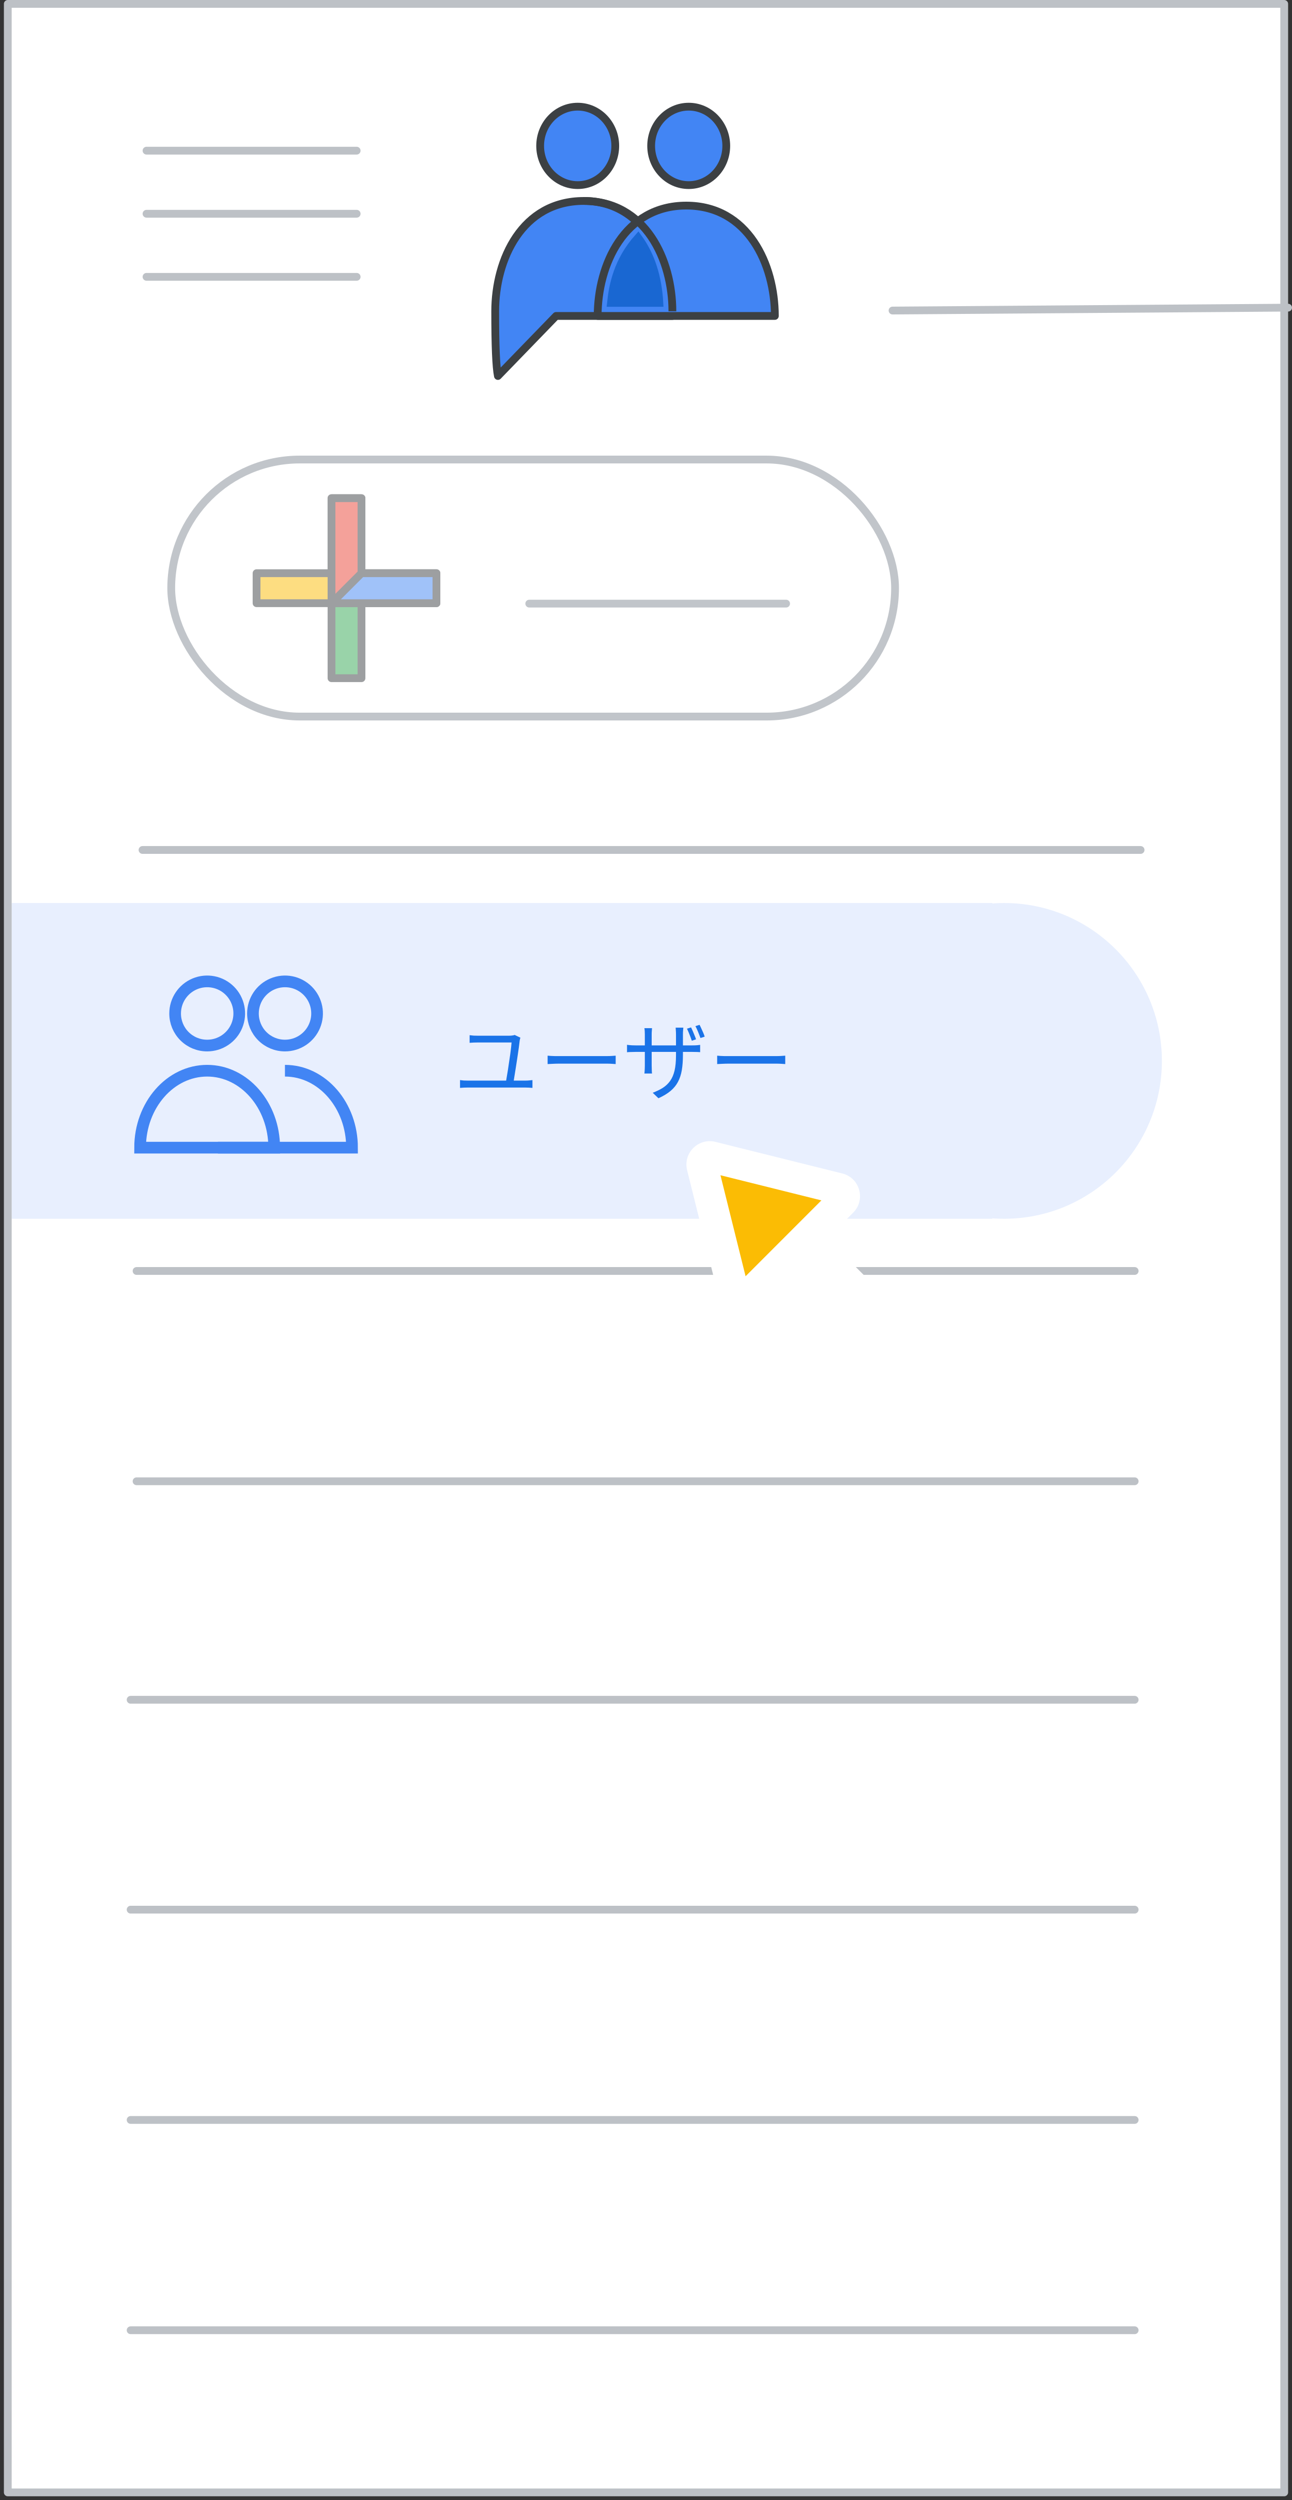 <svg width="166" height="321" viewBox="0 0 166 321" fill="none" xmlns="http://www.w3.org/2000/svg">
<rect x="0" y="0" width="166" height="321" fill="#333333" stroke="none"/>
<g id="groups-group-settings-people" clip-path="url(#clip0_6118_4431)">
<rect id="background" x="165" y="0.5" width="319.5" height="164" transform="rotate(90 165 0.5)" fill="white"/>
<g id="Groups icon - illustrated">
<path id="Oval" fill-rule="evenodd" clip-rule="evenodd" d="M63.974 48.274L71.449 40.564C78.695 40.564 83.678 40.564 86.399 40.564C86.399 34.004 82.974 25.799 75.008 25.799C67.042 25.799 63.625 33.328 63.625 39.967C63.625 44.393 63.741 47.162 63.974 48.274Z" fill="#4285F4" stroke="#3C4043" stroke-linejoin="round"/>
<path id="Oval_2" fill-rule="evenodd" clip-rule="evenodd" d="M99.556 40.564C99.556 34.004 96.139 26.396 88.173 26.396C80.207 26.396 76.79 34.004 76.79 40.564C79.61 40.564 95.475 40.564 99.556 40.564Z" fill="#4285F4" stroke="#3C4043" stroke-linejoin="round"/>
<path id="Oval_3" d="M86.391 39.967C86.391 33.407 82.974 25.799 75.008 25.799" stroke="#3C4043" stroke-linejoin="round"/>
<path id="Oval_4" d="M88.488 23.766C91.153 23.766 93.313 21.511 93.313 18.731C93.313 15.95 91.153 13.696 88.488 13.696C85.823 13.696 83.663 15.95 83.663 18.731C83.663 21.511 85.823 23.766 88.488 23.766Z" fill="#4285F4" stroke="#3C4043"/>
<path id="Oval_5" d="M74.225 23.766C76.89 23.766 79.05 21.511 79.05 18.731C79.05 15.95 76.89 13.696 74.225 13.696C71.56 13.696 69.4 15.95 69.4 18.731C69.4 21.511 71.56 23.766 74.225 23.766Z" fill="#4285F4" stroke="#3C4043"/>
<path id="Path-24" fill-rule="evenodd" clip-rule="evenodd" d="M81.991 30.506C79.349 33.48 78.744 36.575 78.498 38.889C78.873 38.889 80.946 38.889 84.718 38.889C84.532 35.531 83.623 32.737 81.991 30.506Z" fill="#1967D2" stroke="#1967D2"/>
</g>
<g id="Menu">
<path id="Line" d="M18.825 19.344H45.825" stroke="#BDC1C6" stroke-linecap="round" stroke-linejoin="round"/>
<path id="Line_2" d="M18.825 27.444H45.825" stroke="#BDC1C6" stroke-linecap="round" stroke-linejoin="round"/>
<path id="Line_3" d="M18.825 35.544H45.825" stroke="#BDC1C6" stroke-linecap="round" stroke-linejoin="round"/>
</g>
<g id="Group 2">
<rect id="Rectangle Copy" x="22" y="59" width="93" height="33" rx="16.5" fill="white" stroke="#C1C5CA"/>
<path id="Line Copy 7" d="M68 77.5H101" stroke="#C1C5CA" stroke-linecap="round"/>
<g id="Plus" opacity="0.5">
<g id="Group">
<g id="Rectangle 2">
<rect id="Rectangle" x="42.593" y="63.963" width="3.852" height="23.111" fill="#34A853" stroke="#3C4043" stroke-linejoin="round"/>
</g>
<rect id="Rectangle_2" x="56.074" y="73.593" width="3.852" height="23.111" transform="rotate(90 56.074 73.593)" fill="#FBBC04" stroke="#3C4043" stroke-linejoin="round"/>
<path id="Rectangle_3" fill-rule="evenodd" clip-rule="evenodd" d="M42.593 63.963H46.444V75.518L42.593 77.444V63.963Z" fill="#EA4335" stroke="#3C4043" stroke-linejoin="round"/>
<path id="Rectangle_4" fill-rule="evenodd" clip-rule="evenodd" d="M56.074 73.593V77.444H42.593L46.444 73.593H56.074Z" fill="#4285F4" stroke="#3C4043" stroke-linejoin="round"/>
</g>
</g>
</g>
<path id="Line 4 Copy 34" d="M16.784 218.236H145.784" stroke="#BDC1C6" stroke-linecap="round"/>
<path id="Line 4 Copy 19" d="M17.547 163.182H145.784" stroke="#BDC1C6" stroke-linecap="round"/>
<path id="Line 4 Copy 22" d="M17.547 190.182H145.784" stroke="#BDC1C6" stroke-linecap="round"/>
<rect id="Rectangle Copy 3" x="1.5" y="115.938" width="126" height="40.54" fill="#E8EFFE"/>
<circle id="Oval Copy 5" cx="129.013" cy="136.209" r="20.27" fill="#E8EFFE"/>
<path id="Line 4 Copy 24" d="M16.784 299.182H145.784" stroke="#BDC1C6" stroke-linecap="round"/>
<path id="Line 4 Copy 26" d="M16.784 245.182H145.784" stroke="#BDC1C6" stroke-linecap="round"/>
<path id="Line 4 Copy 27" d="M16.784 272.182H145.784" stroke="#BDC1C6" stroke-linecap="round"/>
<path id="Line 4 Copy 18" d="M18.311 109.128H146.547" stroke="#BDC1C6" stroke-linecap="round"/>
<path id="Line Copy 3" d="M114.675 39.871L165.5 39.5" stroke="#BDC1C6" stroke-linecap="round"/>
<rect id="border" x="165" y="0.5" width="319.5" height="164" transform="rotate(90 165 0.5)" stroke="#BDC1C6" stroke-linejoin="round"/>
<g id="Cursor ">
<g id="Union">
<mask id="path-28-outside-1_6118_4431" maskUnits="userSpaceOnUse" x="79.538" y="138.084" width="44.548" height="44.548" fill="black">
<rect fill="white" x="79.538" y="138.084" width="44.548" height="44.548"/>
<path fill-rule="evenodd" clip-rule="evenodd" d="M91.436 148.547C90.704 148.365 90.042 149.027 90.224 149.759L94.281 166.059C94.469 166.814 95.409 167.074 95.959 166.524L100.639 161.844L111.089 172.294C111.87 173.075 113.136 173.075 113.917 172.294C114.698 171.513 114.698 170.247 113.917 169.466L103.468 159.016L108.202 154.282C108.751 153.732 108.491 152.792 107.736 152.604L91.436 148.547Z"/>
</mask>
<path fill-rule="evenodd" clip-rule="evenodd" d="M91.436 148.547C90.704 148.365 90.042 149.027 90.224 149.759L94.281 166.059C94.469 166.814 95.409 167.074 95.959 166.524L100.639 161.844L111.089 172.294C111.87 173.075 113.136 173.075 113.917 172.294C114.698 171.513 114.698 170.247 113.917 169.466L103.468 159.016L108.202 154.282C108.751 153.732 108.491 152.792 107.736 152.604L91.436 148.547Z" fill="#FBBC04"/>
<path d="M90.224 149.759L92.165 149.276L92.165 149.276L90.224 149.759ZM91.436 148.547L91.919 146.606L91.919 146.606L91.436 148.547ZM94.281 166.059L96.222 165.576L96.222 165.576L94.281 166.059ZM95.959 166.524L97.373 167.939L95.959 166.524ZM100.639 161.844L102.053 160.43L100.639 159.016L99.225 160.43L100.639 161.844ZM113.917 169.466L112.503 170.88L113.917 169.466ZM103.468 159.016L102.053 157.601L100.639 159.016L102.053 160.43L103.468 159.016ZM108.202 154.282L106.787 152.868L108.202 154.282ZM107.736 152.604L107.253 154.545L107.253 154.545L107.736 152.604ZM92.165 149.276C92.347 150.008 91.685 150.67 90.953 150.488L91.919 146.606C89.724 146.06 87.737 148.047 88.283 150.242L92.165 149.276ZM96.222 165.576L92.165 149.276L88.283 150.242L92.341 166.542L96.222 165.576ZM94.545 165.11C95.095 164.56 96.034 164.821 96.222 165.576L92.341 166.542C92.904 168.806 95.723 169.588 97.373 167.939L94.545 165.11ZM99.225 160.43L94.545 165.11L97.373 167.939L102.053 163.258L99.225 160.43ZM112.503 170.88L102.053 160.43L99.225 163.258L109.675 173.708L112.503 170.88ZM112.503 170.88L109.675 173.708C111.237 175.27 113.77 175.27 115.332 173.708L112.503 170.88ZM112.503 170.88L112.503 170.88L115.332 173.708C116.894 172.146 116.894 169.613 115.332 168.051L112.503 170.88ZM102.053 160.43L112.503 170.88L115.332 168.051L104.882 157.601L102.053 160.43ZM106.787 152.868L102.053 157.601L104.882 160.43L109.616 155.696L106.787 152.868ZM107.253 154.545C106.498 154.357 106.237 153.417 106.787 152.868L109.616 155.696C111.266 154.046 110.483 151.227 108.219 150.663L107.253 154.545ZM90.953 150.488L107.253 154.545L108.219 150.663L91.919 146.606L90.953 150.488Z" fill="white" mask="url(#path-28-outside-1_6118_4431)"/>
</g>
</g>
<g id="Icons/users">
<path id="Path" d="M26.62 134.24C28.287 134.24 29.79 133.235 30.427 131.694C31.064 130.154 30.71 128.381 29.53 127.203C28.349 126.026 26.576 125.676 25.036 126.317C23.497 126.957 22.496 128.463 22.5 130.13C22.5 131.222 22.934 132.269 23.707 133.04C24.48 133.811 25.528 134.243 26.62 134.24Z" stroke="#4285F4" stroke-width="1.5" stroke-linecap="round" stroke-linejoin="round"/>
<path id="Path_2" d="M36.62 134.24C38.287 134.24 39.79 133.235 40.427 131.694C41.065 130.154 40.71 128.381 39.53 127.203C38.349 126.026 36.576 125.676 35.036 126.317C33.497 126.957 32.496 128.463 32.5 130.13C32.5 131.222 32.934 132.269 33.707 133.04C34.48 133.811 35.528 134.243 36.62 134.24Z" stroke="#4285F4" stroke-width="1.5" stroke-linecap="round" stroke-linejoin="round"/>
<path id="Path_3" d="M36.61 137.47C39.013 137.47 41.186 138.599 42.75 140.418C44.283 142.203 45.23 144.651 45.23 147.35C45.23 147.35 41.89 147.35 40.22 147.35C36.147 147.35 28 147.35 28 147.35" stroke="#4285F4" stroke-width="1.5"/>
<path id="Path_4" d="M26.62 137.47C21.86 137.47 18 141.9 18 147.35H35.23C35.23 141.9 31.37 137.47 26.62 137.47Z" stroke="#4285F4" stroke-width="1.5"/>
</g>
<path id="People" d="M66.861 133.229C66.839 133.28 66.821 133.343 66.806 133.416C66.792 133.489 66.781 133.548 66.773 133.592C66.751 133.812 66.715 134.109 66.663 134.483C66.612 134.85 66.553 135.253 66.487 135.693C66.421 136.126 66.355 136.555 66.289 136.98C66.223 137.405 66.161 137.794 66.102 138.146C66.044 138.498 66 138.773 65.97 138.971H64.991C65.021 138.81 65.057 138.593 65.101 138.322C65.153 138.043 65.204 137.735 65.255 137.398C65.307 137.061 65.358 136.712 65.409 136.353C65.468 135.994 65.519 135.649 65.563 135.319C65.607 134.989 65.644 134.696 65.673 134.439C65.703 134.182 65.721 133.984 65.728 133.845C65.53 133.845 65.274 133.845 64.958 133.845C64.643 133.845 64.302 133.845 63.935 133.845C63.569 133.845 63.209 133.845 62.857 133.845C62.513 133.845 62.208 133.845 61.944 133.845C61.68 133.845 61.497 133.845 61.394 133.845C61.196 133.845 61.013 133.849 60.844 133.856C60.683 133.863 60.514 133.874 60.338 133.889V132.91C60.507 132.932 60.679 132.95 60.855 132.965C61.031 132.972 61.207 132.976 61.383 132.976C61.471 132.976 61.611 132.976 61.801 132.976C61.999 132.976 62.23 132.976 62.494 132.976C62.758 132.976 63.033 132.976 63.319 132.976C63.605 132.976 63.884 132.976 64.155 132.976C64.434 132.976 64.683 132.976 64.903 132.976C65.131 132.976 65.31 132.976 65.442 132.976C65.516 132.976 65.596 132.972 65.684 132.965C65.78 132.958 65.864 132.947 65.937 132.932C66.018 132.917 66.08 132.899 66.124 132.877L66.861 133.229ZM59.106 138.674C59.268 138.696 59.429 138.714 59.59 138.729C59.759 138.736 59.92 138.74 60.074 138.74H67.499C67.668 138.74 67.826 138.733 67.972 138.718C68.126 138.703 68.273 138.689 68.412 138.674V139.675C68.266 139.66 68.104 139.649 67.928 139.642C67.752 139.635 67.609 139.631 67.499 139.631H60.074C59.92 139.631 59.763 139.635 59.601 139.642C59.44 139.649 59.275 139.66 59.106 139.675V138.674ZM70.359 135.539C70.469 135.546 70.605 135.557 70.766 135.572C70.928 135.579 71.104 135.587 71.294 135.594C71.492 135.594 71.69 135.594 71.888 135.594C72.006 135.594 72.185 135.594 72.427 135.594C72.677 135.594 72.966 135.594 73.296 135.594C73.626 135.594 73.975 135.594 74.341 135.594C74.715 135.594 75.086 135.594 75.452 135.594C75.826 135.594 76.178 135.594 76.508 135.594C76.846 135.594 77.135 135.594 77.377 135.594C77.619 135.594 77.799 135.594 77.916 135.594C78.195 135.594 78.433 135.587 78.631 135.572C78.829 135.557 78.987 135.546 79.104 135.539V136.617C78.994 136.61 78.829 136.599 78.609 136.584C78.397 136.569 78.169 136.562 77.927 136.562C77.81 136.562 77.627 136.562 77.377 136.562C77.128 136.562 76.838 136.562 76.508 136.562C76.186 136.562 75.837 136.562 75.463 136.562C75.089 136.562 74.715 136.562 74.341 136.562C73.975 136.562 73.626 136.562 73.296 136.562C72.974 136.562 72.688 136.562 72.438 136.562C72.189 136.562 72.006 136.562 71.888 136.562C71.588 136.562 71.302 136.569 71.03 136.584C70.759 136.591 70.535 136.602 70.359 136.617V135.539ZM88.79 131.909C88.856 132.041 88.929 132.199 89.01 132.382C89.09 132.565 89.167 132.752 89.241 132.943C89.321 133.126 89.384 133.291 89.428 133.438L88.889 133.625C88.837 133.464 88.775 133.291 88.702 133.108C88.628 132.925 88.555 132.741 88.482 132.558C88.408 132.375 88.335 132.213 88.262 132.074L88.79 131.909ZM89.879 131.579C89.952 131.711 90.029 131.869 90.11 132.052C90.19 132.228 90.271 132.408 90.352 132.591C90.432 132.774 90.495 132.943 90.539 133.097L90 133.273C89.912 133.031 89.809 132.767 89.692 132.481C89.574 132.195 89.461 131.949 89.351 131.744L89.879 131.579ZM87.745 135.44C87.745 136.173 87.697 136.826 87.602 137.398C87.506 137.963 87.341 138.465 87.107 138.905C86.879 139.338 86.56 139.726 86.15 140.071C85.746 140.408 85.229 140.72 84.599 141.006L83.862 140.302C84.36 140.111 84.797 139.899 85.171 139.664C85.545 139.422 85.856 139.125 86.106 138.773C86.355 138.421 86.542 137.985 86.667 137.464C86.791 136.936 86.854 136.287 86.854 135.517V132.844C86.854 132.624 86.846 132.433 86.832 132.272C86.824 132.103 86.817 131.993 86.81 131.942H87.8C87.792 131.993 87.781 132.103 87.767 132.272C87.752 132.433 87.745 132.624 87.745 132.844V135.44ZM83.774 132.008C83.774 132.059 83.766 132.158 83.752 132.305C83.737 132.444 83.73 132.609 83.73 132.8V136.837C83.73 136.969 83.733 137.108 83.741 137.255C83.748 137.394 83.752 137.515 83.752 137.618C83.759 137.721 83.766 137.79 83.774 137.827H82.795C82.802 137.79 82.809 137.721 82.817 137.618C82.824 137.515 82.831 137.394 82.839 137.255C82.846 137.116 82.85 136.976 82.85 136.837V132.811C82.85 132.686 82.846 132.554 82.839 132.415C82.831 132.268 82.817 132.133 82.795 132.008H83.774ZM80.562 134.142C80.591 134.149 80.664 134.16 80.782 134.175C80.899 134.182 81.035 134.193 81.189 134.208C81.35 134.215 81.508 134.219 81.662 134.219H88.944C89.193 134.219 89.406 134.212 89.582 134.197C89.758 134.182 89.882 134.168 89.956 134.153V135.088C89.897 135.081 89.776 135.073 89.593 135.066C89.409 135.059 89.197 135.055 88.955 135.055H81.662C81.5 135.055 81.343 135.059 81.189 135.066C81.042 135.066 80.91 135.07 80.793 135.077C80.683 135.084 80.606 135.092 80.562 135.099V134.142ZM92.145 135.539C92.255 135.546 92.39 135.557 92.552 135.572C92.713 135.579 92.889 135.587 93.08 135.594C93.278 135.594 93.476 135.594 93.674 135.594C93.791 135.594 93.971 135.594 94.213 135.594C94.462 135.594 94.752 135.594 95.082 135.594C95.412 135.594 95.76 135.594 96.127 135.594C96.501 135.594 96.871 135.594 97.238 135.594C97.612 135.594 97.964 135.594 98.294 135.594C98.631 135.594 98.921 135.594 99.163 135.594C99.405 135.594 99.584 135.594 99.702 135.594C99.98 135.594 100.219 135.587 100.417 135.572C100.615 135.557 100.772 135.546 100.89 135.539V136.617C100.78 136.61 100.615 136.599 100.395 136.584C100.182 136.569 99.955 136.562 99.713 136.562C99.595 136.562 99.412 136.562 99.163 136.562C98.913 136.562 98.624 136.562 98.294 136.562C97.971 136.562 97.623 136.562 97.249 136.562C96.875 136.562 96.501 136.562 96.127 136.562C95.76 136.562 95.412 136.562 95.082 136.562C94.759 136.562 94.473 136.562 94.224 136.562C93.974 136.562 93.791 136.562 93.674 136.562C93.373 136.562 93.087 136.569 92.816 136.584C92.544 136.591 92.321 136.602 92.145 136.617V135.539Z" fill="#1A73E8"/>
</g>
<defs>
<clipPath id="clip0_6118_4431">
<rect width="166" height="321" fill="white"/>
</clipPath>
</defs>
</svg>
